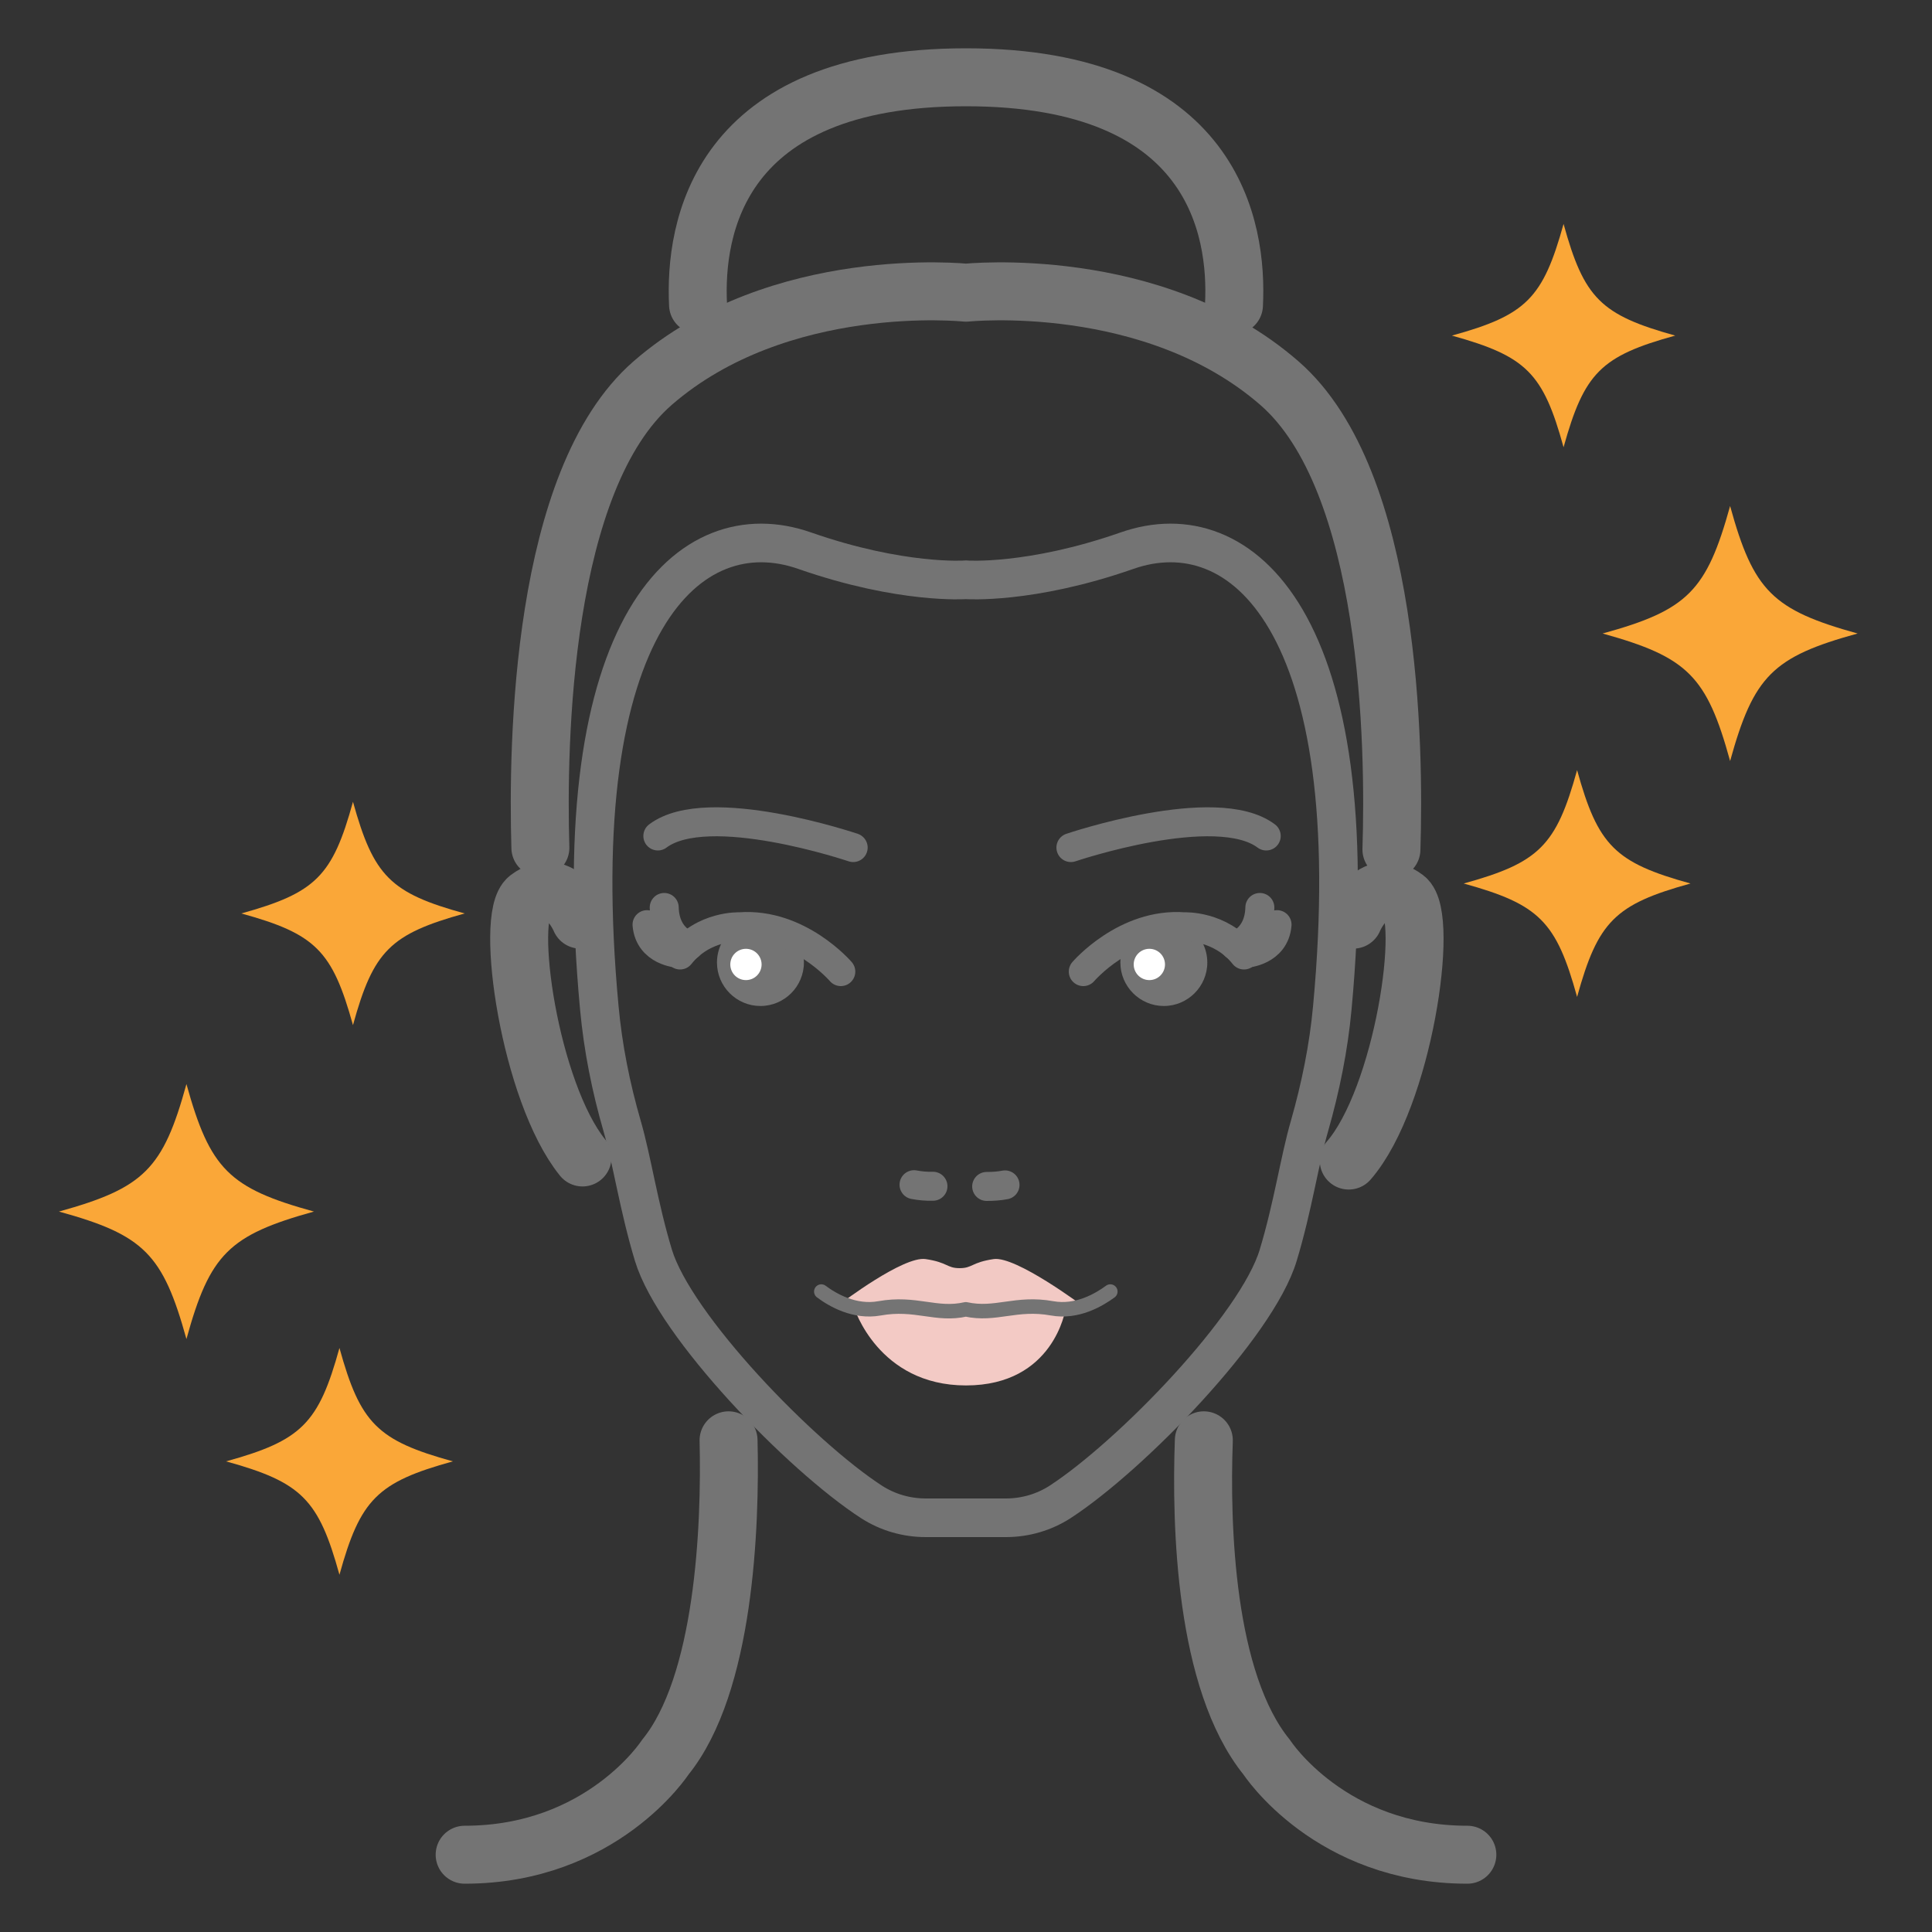 <svg viewBox="0 0 100 100" xmlns="http://www.w3.org/2000/svg" data-name="Layer 1" id="Layer_1">
  <rect x="0" y="0" width="100" height="100" fill="#333333" stroke="none"/>
  <defs>
    <style>
      .cls-1 {
        fill: #fff;
      }

      .cls-2 {
        stroke-miterlimit: 10;
        stroke-width: 2px;
      }

      .cls-2, .cls-3, .cls-4, .cls-5 {
        fill: none;
        stroke: #747474;
      }

      .cls-6 {
        fill: #f3cac5;
      }

      .cls-7 {
        fill: #f2c9c4;
      }

      .cls-8 {
        fill: #faa738;
      }

      .cls-9 {
        fill: #747474;
      }

      .cls-3 {
        stroke-width: 1.5px;
      }

      .cls-3, .cls-4, .cls-5 {
        stroke-linecap: round;
        stroke-linejoin: round;
      }

      .cls-4 {
        stroke-width: .75px;
      }

      .cls-5 {
        stroke-width: 3px;
      }
    </style>
  </defs>
  <g>
    <path d="M89.55,39.39c-1.21-4.4-2.2-5.38-6.6-6.6,4.4-1.21,5.38-2.2,6.6-6.6,1.21,4.4,2.2,5.38,6.6,6.6-4.4,1.21-5.38,2.2-6.6,6.6Z" class="cls-8"></path>
    <path d="M80.93,23.15c-1.06-3.85-1.93-4.71-5.78-5.78,3.85-1.06,4.71-1.93,5.78-5.78,1.06,3.85,1.93,4.71,5.78,5.78-3.85,1.06-4.71,1.93-5.78,5.78Z" class="cls-8"></path>
    <path d="M81.63,51.6c-1.08-3.91-1.96-4.79-5.87-5.87,3.91-1.08,4.79-1.96,5.87-5.87,1.08,3.91,1.96,4.79,5.87,5.87-3.91,1.08-4.79,1.96-5.87,5.87Z" class="cls-8"></path>
  </g>
  <g>
    <path d="M9.65,69.31c1.21-4.4,2.2-5.38,6.6-6.6-4.4-1.21-5.38-2.2-6.6-6.6-1.21,4.4-2.2,5.38-6.6,6.6,4.4,1.21,5.38,2.2,6.6,6.6Z" class="cls-8"></path>
    <path d="M18.27,53.06c1.06-3.85,1.93-4.71,5.78-5.78-3.85-1.06-4.71-1.93-5.78-5.78-1.06,3.85-1.93,4.71-5.78,5.78,3.85,1.06,4.71,1.93,5.78,5.78Z" class="cls-8"></path>
    <path d="M17.57,81.51c1.08-3.91,1.96-4.79,5.87-5.87-3.91-1.08-4.79-1.96-5.87-5.87-1.08,3.91-1.96,4.79-5.87,5.87,3.91,1.08,4.79,1.96,5.87,5.87Z" class="cls-8"></path>
  </g>
  <g>
    <g>
      <g>
        <path d="M75.95,96c-7.11,0-10.38-5.04-10.38-5.04-3.21-3.95-3.42-12.01-3.26-16.41" class="cls-5"></path>
        <path d="M24.05,96c7.11,0,10.38-5.04,10.38-5.04,3.06-3.76,3.39-11.9,3.28-16.41" class="cls-5"></path>
      </g>
      <g>
        <path d="M63.87,15.79c.2-3.92-1-11.79-13.87-11.79s-14.06,7.85-13.87,11.77" class="cls-5"></path>
        <path d="M72.02,43.97c.17-5.33,0-19.1-5.8-24.14-6.55-5.7-16.22-4.68-16.22-4.68,0,0-9.67-1.02-16.22,4.68-5.77,5.02-5.97,18.65-5.81,24.05" class="cls-5"></path>
      </g>
      <path d="M50,78.56h-2.08c-1,0-1.97-.28-2.81-.82-3.67-2.38-10.18-9.1-11.29-12.77-.77-2.55-1.1-4.9-1.62-6.69-.58-2-.99-4.05-1.18-6.12-1.86-19.96,4.7-25.73,10.62-23.66,5.04,1.76,8.35,1.51,8.35,1.51,0,0,3.32.25,8.35-1.51,5.92-2.07,12.48,3.7,10.62,23.66-.19,2.07-.61,4.12-1.18,6.12-.52,1.79-.85,4.14-1.62,6.69-1.1,3.67-7.62,10.38-11.29,12.77-.84.54-1.81.82-2.81.82h-2.08Z" class="cls-2"></path>
      <g>
        <path d="M69.81,60.07c2.82-3.25,4.2-12.63,2.94-13.58-1.71-1.28-2.7,1.11-2.7,1.11" class="cls-5"></path>
        <path d="M30.15,59.91c-2.73-3.38-4.05-12.49-2.81-13.42,1.71-1.28,2.7,1.11,2.7,1.11" class="cls-5"></path>
      </g>
    </g>
    <g>
      <g>
        <path d="M55.43,43.87s7.52-2.55,10.11-.6" class="cls-3"></path>
        <path d="M44.16,43.87s-7.52-2.55-10.11-.6" class="cls-3"></path>
      </g>
      <g>
        <path d="M55.15,67.76s-.59,3.95-5.15,3.95-5.8-4.05-5.8-4.05c0,0,.34.24,1.78-.01,1.44-.26,2.72.46,4.02.11,0,0,.91.26,2.51-.08,0,0,1.3-.2,2.64.07Z" class="cls-6"></path>
        <path d="M56.05,67.6s-3.47-2.6-4.62-2.43c-1.15.17-1.09.47-1.76.47s-.61-.3-1.76-.47c-1.15-.17-4.37,2.28-4.37,2.28,0,0,.65.51,1.99.27,1.34-.23,2.25.1,3.13.14.87.05,1.34-.1,1.34-.1,0,0,1.04.28,2.51-.08,0,0,.85-.23,1.96.03,1.11.26,1.58-.12,1.58-.12Z" class="cls-7"></path>
        <path d="M57.47,66.85c-.6.44-1.73,1.1-3.01.87-1.87-.34-2.93.39-4.47.05-1.53.35-2.59-.39-4.47-.05-1.27.23-2.41-.42-3.01-.87" class="cls-4"></path>
      </g>
      <g>
        <path d="M47.31,61.32c.32.06.65.09.98.08" class="cls-3"></path>
        <path d="M52.02,61.33c-.31.06-.63.08-.95.08" class="cls-3"></path>
      </g>
      <g>
        <path d="M61.53,47.98c.58.41.96,1.08.96,1.84,0,1.24-1.01,2.25-2.25,2.25s-2.25-1.01-2.25-2.25c0-.47.14-.9.38-1.26,0,0,1.52-.76,3.16-.58Z" class="cls-9"></path>
        <g>
          <circle r=".81" cy="49.92" cx="59.49" class="cls-1"></circle>
          <g>
            <path d="M64.39,49.43c-1.23-1.55-3.09-1.46-3.09-1.46-3.05-.23-5.23,2.32-5.23,2.32" class="cls-3"></path>
            <path d="M63.93,48.95s1.24-.32,1.28-1.98" class="cls-3"></path>
            <path d="M64.49,49.34s1.49-.09,1.61-1.48" class="cls-3"></path>
          </g>
        </g>
      </g>
      <g>
        <path d="M38.07,47.98c-.58.41-.96,1.08-.96,1.84,0,1.24,1.01,2.25,2.25,2.25s2.25-1.01,2.25-2.25c0-.47-.14-.9-.38-1.26,0,0-1.52-.76-3.16-.58Z" class="cls-9"></path>
        <g>
          <circle r=".81" cy="49.92" cx="38.61" class="cls-1"></circle>
          <g>
            <path d="M35.2,49.43c1.23-1.55,3.09-1.46,3.09-1.46,3.05-.23,5.23,2.32,5.23,2.32" class="cls-3"></path>
            <path d="M35.66,48.95s-1.24-.32-1.28-1.98" class="cls-3"></path>
            <path d="M35.1,49.34s-1.49-.09-1.61-1.48" class="cls-3"></path>
          </g>
        </g>
      </g>
    </g>
  </g>
</svg>